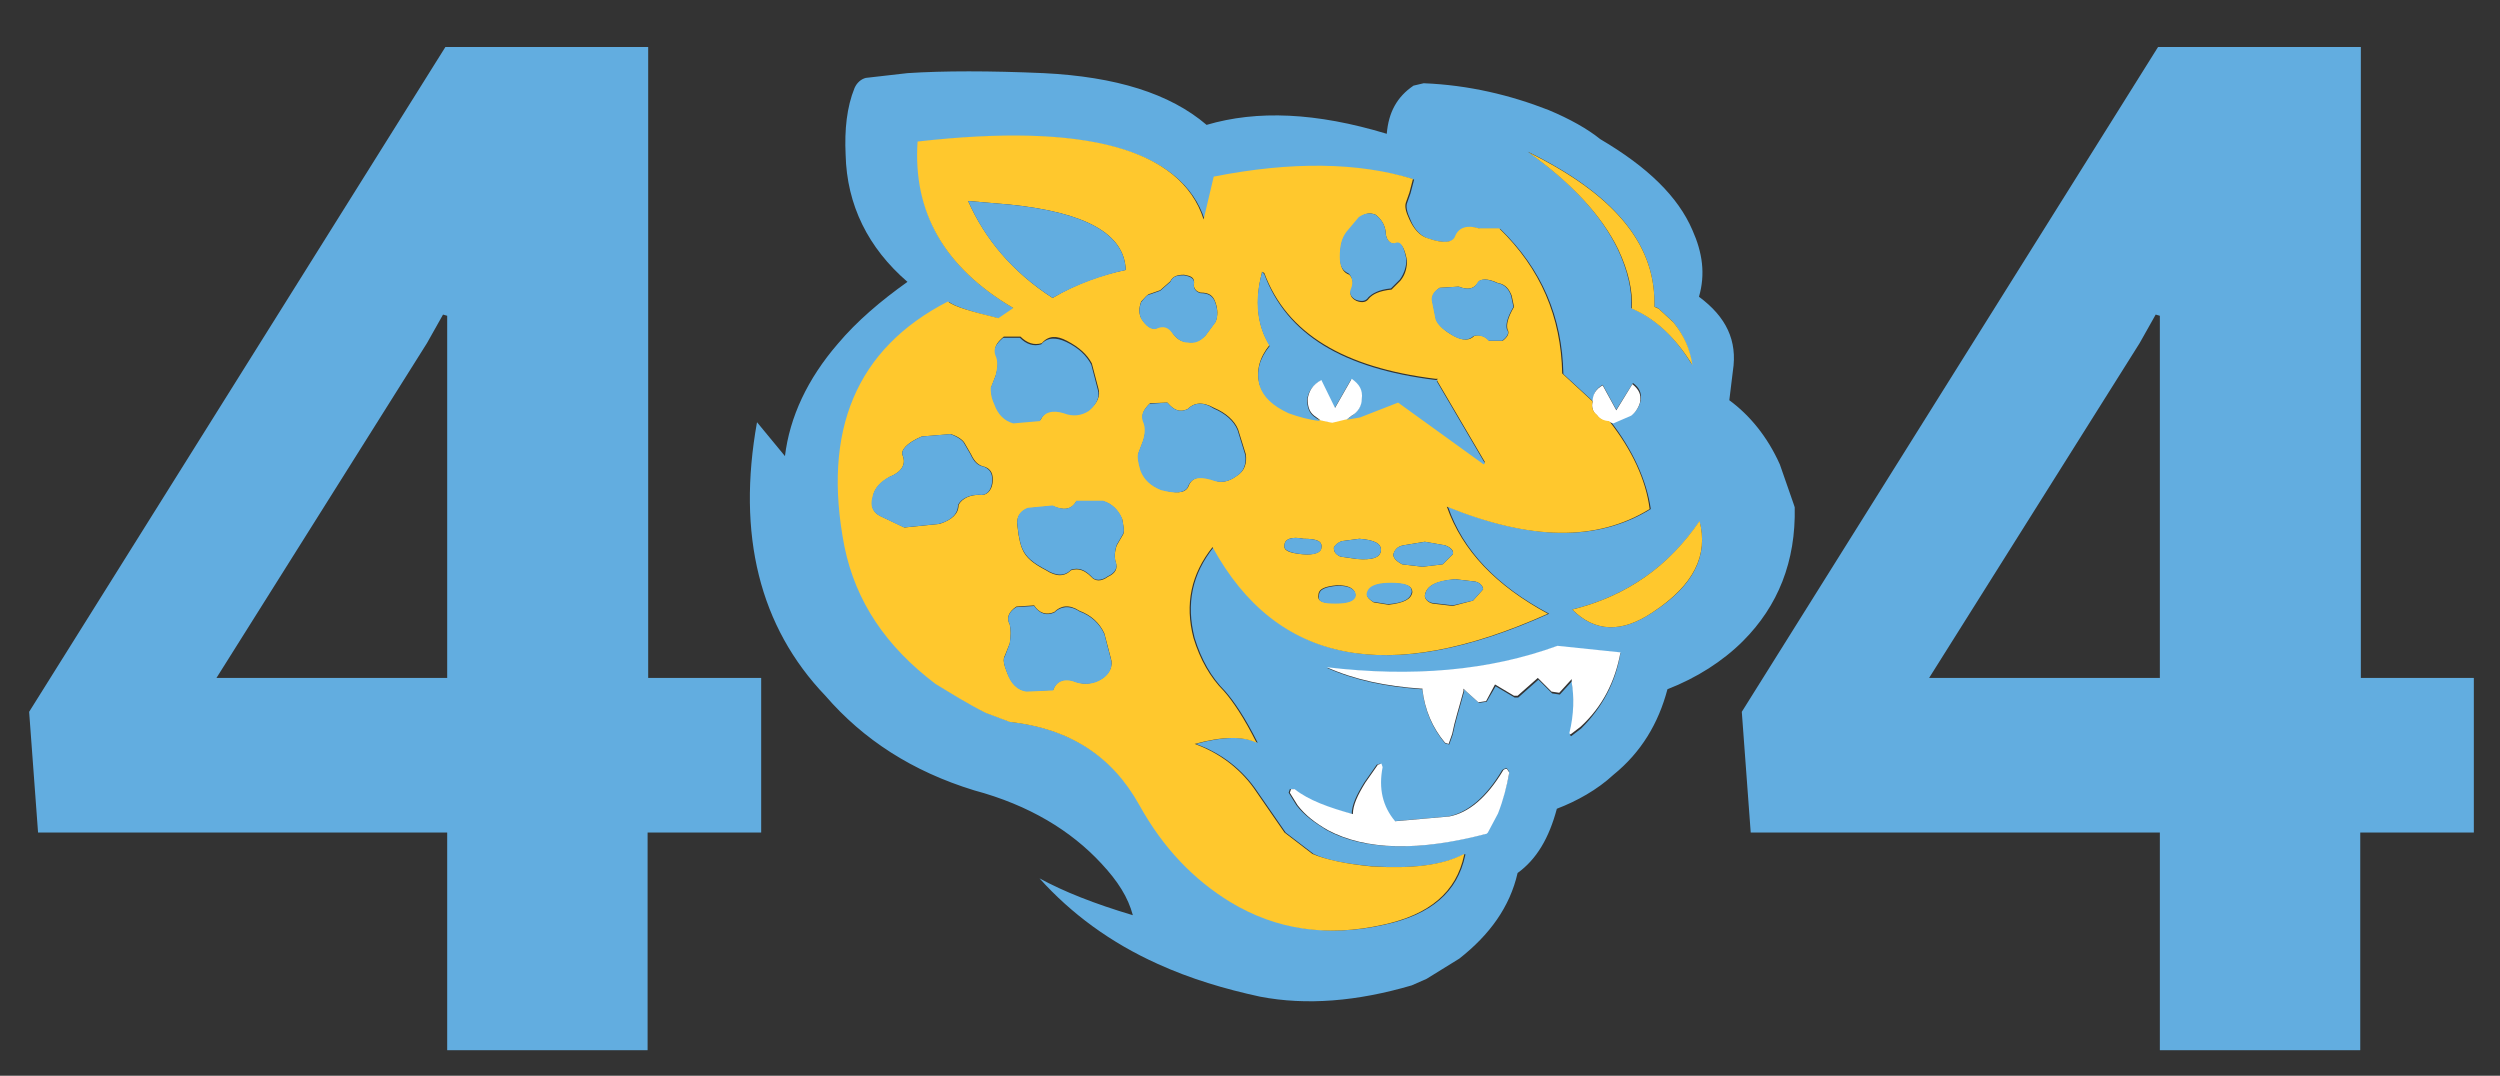 <?xml version="1.0" encoding="utf-8"?>
<!-- Generator: Adobe Illustrator 22.0.0, SVG Export Plug-In . SVG Version: 6.00 Build 0)  -->
<svg version="1.1" id="Layer_1" xmlns="http://www.w3.org/2000/svg" xmlns:xlink="http://www.w3.org/1999/xlink" x="0px" y="0px"
	 viewBox="0 0 420.4 180.9" style="enable-background:new 0 0 420.4 180.9;" xml:space="preserve">
<rect x="0" y="0" width="420.4" height="180.9" fill="#333333" stroke="none"/>
<style type="text/css">
	.st0{fill:#62ADE0;}
	.st1{fill-rule:evenodd;clip-rule:evenodd;fill:#62ADE0;}
	.st2{fill-rule:evenodd;clip-rule:evenodd;fill:#FFC82D;}
	.st3{fill-rule:evenodd;clip-rule:evenodd;fill:#FFFFFF;}
</style>
<g>
	<path class="st0" d="M396.9,114H416V140h-19.1v36.6h-33.7V140h-68.8l-1.5-20.3l70-111.8h34.1V114z M324.4,114h38.8V53.1l-0.7-0.2
		l-2.7,4.8L324.4,114z"/>
</g>
<g>
	<path class="st0" d="M108.9,114H128V140h-19.1v36.6H75.2V140H6.4l-1.5-20.3l70-111.8h34.1V114z M36.4,114h38.8V53.1l-0.7-0.2
		l-2.7,4.8L36.4,114z"/>
</g>
<g>
	<path class="st1" d="M269.1,23.4c-2.1-1.7-5.1-3.4-8.7-4.9c-6.4-2.5-13.4-4.2-21-4.5l-1.7,0.4c-2.8,1.9-4.2,4.5-4.5,8.1
		c-11.9-3.6-21.8-4-30.3-1.5c-6.2-5.3-15.3-8.1-27.4-8.7c-9.1-0.4-16.8-0.4-22.9,0l-7,0.8c-0.8,0.2-1.5,0.8-1.9,1.7
		c-1.3,3.2-1.7,7-1.5,11.2c0.2,8.5,3.8,15.7,10.4,21.4c-4.5,3.2-8.5,6.6-11.7,10.4c-5.1,5.9-8.1,12.3-8.9,18.9l-4.7-5.7
		c-3.4,18.9,0.4,34.4,11.5,46c6.4,7.4,14.6,12.7,25,15.9c9.3,2.5,16.3,6.8,21.4,12.3c2.8,3,4.5,5.7,5.3,8.7
		c-6.4-1.9-11.7-4-15.7-6.2c5.3,5.9,11.9,10.8,19.9,14.4c5.5,2.5,11.2,4.2,17.2,5.5c7.8,1.5,16.3,0.8,25.5-1.9l2.5-1.1l5.5-3.4
		c5.1-4,8.5-8.7,9.8-14.4c3.2-2.3,5.3-5.9,6.6-10.8c3.4-1.3,6.8-3.2,9.5-5.7c4.7-3.8,7.6-8.7,9.1-14.4c4.9-1.9,9.3-4.7,12.7-8.1
		c5.9-5.9,8.9-13.4,8.7-22.5l-0.2-0.6l-2.3-6.6c-2.1-4.7-5.1-8.3-8.5-10.8l0.6-4.9c0.8-5.1-1.1-9.1-5.7-12.5
		c1.1-3.8,0.6-7.4-1.1-11.2C282.2,33.1,277.1,28.1,269.1,23.4L269.1,23.4L269.1,23.4z M278.2,50.8v0.8l0.6,0.2l2.5,2.3
		c1.7,2.1,2.8,4.5,3.2,7.2c-2.8-4.7-6.2-7.8-10.2-9.5c0.2-3-0.6-6.4-2.3-10c-2.8-5.7-7.8-11.2-15.1-16.3
		C271.2,32.5,278.2,40.8,278.2,50.8L278.2,50.8L278.2,50.8z M269.5,64.7l2.3,4.2l2.8-4.5c1.1,0.8,1.5,1.7,1.3,3
		c-0.2,0.8-0.6,1.7-1.5,2.3l-3,1.3l-0.6-0.2c3.8,4.9,6.1,10,6.8,14.8c-8.9,5.5-20.1,5.3-34.1-0.4c2.5,7.4,8.3,13.4,17,18
		c-26.9,12.1-45.6,8.5-56.4-11.2c-3.6,4.5-4.7,9.5-3.2,15.3c1.1,3.6,2.8,6.6,5.1,8.9c1.5,1.7,3.4,4.5,5.5,8.7
		c-2.3-1.1-5.7-1.1-10.4,0.2c4.2,1.5,7.8,4.2,10.4,8.1l4.7,6.8l4.7,3.6c2.3,1.1,5.7,1.7,10,2.1c6.8,0.4,11.9-0.2,15.5-2.1v0.2
		c-1.3,6.2-5.7,10-13.6,11.7c-9.3,2.1-17.8,0.8-25.7-3.8c-6.1-3.8-11.2-9.1-15.3-16.3c-4.7-8.3-11.9-12.9-21.8-14l-4-1.5
		c-3-1.5-5.7-3.2-8.5-4.9c-8.3-6.4-13.4-13.8-15.3-23.1c-3.8-19.5,1.9-33.3,17.4-41.1c1.1,0.8,4,1.7,8.5,2.8l2.5-1.7
		c-11.7-6.8-17-16.1-16.1-28c28.2-3.2,44.3,1.3,48.1,13.1l1.7-7.2c13.1-2.5,24.4-2.3,33.5,0.4l-0.6,2.3l-0.6,1.7
		c-0.2,0.6,0,1.5,0.6,2.8c0.6,1.5,1.7,2.8,3.2,3.2c2.5,0.8,4,0.6,4.5-0.4c0.6-1.5,2.1-1.9,4-1.3h3.4c7,6.8,10.4,14.8,10.6,24.4
		l5.1,4.7C267.8,66.2,268.4,65.4,269.5,64.7L269.5,64.7L269.5,64.7z M261.9,108.7l10.6,1.1c-0.8,4.9-3,9.1-6.6,12.7l-1.7,1.3
		l-0.2-0.2c0.8-3.2,0.8-6.2,0.4-8.5v-0.6l-2.1,2.3l-1.3-0.2l-2.3-2.3l-3.4,3h-0.6l-3.2-1.9L250,118l-1.3,0.2l-2.1-1.9l-0.4-0.4v0.4
		c-0.8,3-1.5,5.1-1.9,7.2l0,0l-0.6,1.7L243,125c-2.1-2.5-3.4-5.5-3.8-8.9v-0.2H239c-5.9-0.4-11.2-1.5-15.9-3.6
		C237.5,114,250.4,112.9,261.9,108.7L261.9,108.7L261.9,108.7z M278,102.9c-5.3,3.6-9.8,3.4-13.6-0.4c9.3-2.3,16.3-7.4,21.4-14.8
		C287.3,93.4,284.8,98.5,278,102.9L278,102.9L278,102.9z M253.4,129.2l0.4,0.6c-0.4,2.3-1.1,4.7-2.1,7L250,140l-0.2,0.2
		c-11.5,3-20.4,2.8-26.7-0.6c-2.1-1.3-3.8-2.5-5.1-4.2l-1.3-2.1l0.2-0.6h0.6c2.3,1.9,5.7,3.2,9.8,4.2c0-1.5,0.8-3.2,2.1-5.3l2.1-3
		l0.6-0.2l0.2,0.6c-0.6,3.6,0,6.6,2.1,9.1l9.1-0.8c3.2-0.6,6.4-3.2,9.1-7.8C253,129.2,253.2,129.2,253.4,129.2L253.4,129.2z"/>
	<path class="st2" d="M278.2,51.6v-0.8c0-10-7-18.2-21.2-25.2c7.2,5.1,12.3,10.6,15.1,16.3c1.7,3.6,2.5,7,2.3,10
		c4,1.7,7.4,4.9,10.2,9.5c-0.4-2.8-1.5-5.1-3.2-7.2l-2.5-2.3L278.2,51.6L278.2,51.6z"/>
	<path class="st3" d="M271.8,69l-2.3-4.2c-1.1,0.6-1.7,1.5-1.7,2.8c-0.2,0.8,0,1.7,0.8,2.3c0.4,0.6,1.3,1.1,2.1,1.1l0.6,0.2l3-1.3
		c0.8-0.6,1.3-1.5,1.5-2.3c0.2-1.3-0.2-2.1-1.3-3L271.8,69L271.8,69z"/>
	<path class="st2" d="M267.8,67.5l-5.1-4.7c-0.2-9.5-3.6-17.6-10.6-24.4h-3.4c-1.9-0.6-3.4-0.2-4,1.3c-0.4,1.1-1.9,1.3-4.5,0.4
		c-1.5-0.4-2.5-1.7-3.2-3.2c-0.6-1.3-0.8-2.1-0.6-2.8l0.6-1.7l0.6-2.3c-9.1-2.8-20.4-3-33.5-0.4l-1.7,7.2
		c-3.8-11.9-19.9-16.3-48.1-13.1c-0.8,11.9,4.5,21.2,16.1,28l-2.5,1.7c-4.5-1.1-7.4-1.9-8.5-2.8C144,58.6,138.2,72.4,142,91.9
		c1.9,9.3,7,16.8,15.3,23.1c2.8,1.7,5.5,3.4,8.5,4.9l4,1.5c10,1.1,17.2,5.7,21.8,14c4,7.2,9.1,12.5,15.3,16.3
		c7.8,4.7,16.3,5.9,25.7,3.8c7.8-1.7,12.3-5.5,13.6-11.7v-0.2c-3.6,1.9-8.7,2.5-15.5,2.1c-4.2-0.4-7.6-1.1-10-2.1l-4.7-3.6l-4.7-6.8
		c-2.5-3.8-6.2-6.6-10.4-8.1c4.7-1.3,8.1-1.3,10.4-0.2c-2.1-4.2-4-7-5.5-8.7c-2.3-2.3-4-5.3-5.1-8.9c-1.5-5.7-0.4-10.8,3.2-15.3
		c10.8,19.7,29.5,23.3,56.4,11.2c-8.7-4.7-14.4-10.6-17-18c14,5.7,25.2,5.9,34.1,0.4c-0.6-4.9-3-10-6.8-14.8c-0.8,0-1.7-0.4-2.1-1.1
		C267.8,69.2,267.6,68.4,267.8,67.5L267.8,67.5L267.8,67.5z M162.8,33.8l7,0.6c12.7,1.3,19.3,4.9,19.5,11c-4,0.8-8.3,2.3-12.3,4.7
		C170.2,45.7,165.6,40.1,162.8,33.8L162.8,33.8L162.8,33.8z M167.3,67.9c-0.6-1.3-0.6-2.1-0.6-2.8l0.8-2.1c0.4-1.5,0.4-2.5,0-3.4
		c-0.4-1.1,0-1.9,1.3-3h2.8c1.1,1.1,2.3,1.5,3.6,1.1c1.1-1.3,2.5-1.3,4.2-0.4c2.1,1.1,3.4,2.3,4.2,3.8l1.1,4.2
		c0.4,1.3-0.2,2.5-1.5,3.6c-1.3,0.8-2.8,1.1-4.2,0.4c-1.9-0.6-3.4-0.2-4,1.3l-4.5,0.4C169,70.7,167.9,69.6,167.3,67.9L167.3,67.9
		L167.3,67.9z M151.8,76.6c-0.4-0.8,0.6-2.1,3.2-3.2l4.9-0.4c1.3,0.4,2.1,1.1,2.3,1.5l1.1,1.9c0.6,1.3,1.3,1.9,2.3,2.1
		c1.1,0.4,1.5,1.3,1.3,2.8c-0.2,1.3-1.1,2.1-2.1,1.9c-1.7,0-3,0.6-3.6,1.7c0,1.5-1.1,2.5-3.2,3.2l-5.9,0.6l-4-1.9
		c-1.3-0.6-1.7-1.7-1.3-3.2c0.2-1.5,1.3-2.5,2.8-3.4C151.6,79.4,152.4,78.1,151.8,76.6L151.8,76.6L151.8,76.6z M169.8,108.2
		c0.2-1.3,0.2-2.3,0-3.2c-0.6-1.1-0.2-2.1,1.1-3l3-0.2c0.8,1.3,2.1,1.7,3.4,1.1c1.1-1.1,2.5-1.3,4.2-0.2c2.1,0.8,3.4,2.1,4.2,3.8
		l1.1,4.2c0.4,1.3-0.2,2.5-1.5,3.4c-1.3,0.8-2.8,1.1-4.2,0.6c-1.9-0.8-3.4-0.4-4,1.3l-4.5,0.2c-1.5-0.2-2.5-1.3-3.2-3
		c-0.6-1.5-0.8-2.3-0.4-3L169.8,108.2L169.8,108.2L169.8,108.2z M231.3,36.1c0.8,0.6,1.5,1.5,1.7,2.8c0,1.5,0.8,2.3,1.9,2.1
		c0.8-0.2,1.3,0.8,1.7,2.8c0,1.1-0.2,2.3-1.1,3.4l-1.5,1.5c-2.1,0.2-3.2,0.8-3.8,1.5c-0.4,0.6-1.1,0.8-2.1,0.4
		c-0.8-0.4-1.3-1.1-0.8-1.9c0.4-1.1,0.2-1.9-0.4-2.5c-1.1-0.4-1.5-1.3-1.5-2.8c0-1.9,0.2-3.2,1.1-4.2l2.1-2.5
		C229.4,35.9,230.3,35.7,231.3,36.1L231.3,36.1L231.3,36.1z M242.1,48.4l3.2-0.2c1.5,0.6,2.5,0.4,3.2-0.6c0.4-0.8,1.7-0.8,3.4,0
		c1.3,0.2,1.9,1.1,2.3,2.1l0.4,1.9c-1.1,1.9-1.3,3-1.1,3.8c0.4,0.6,0,1.3-0.8,1.9h-2.3c-0.6-0.8-1.7-1.1-2.5-0.8
		c-0.8,0.8-1.9,0.8-3.4,0c-1.5-0.8-2.5-1.7-3-2.8l-0.6-3C240.7,49.9,241.1,49.1,242.1,48.4L242.1,48.4L242.1,48.4z M191.9,53.5
		c-0.4-0.8-0.4-1.7,0-2.8c0.6-0.6,1.1-1.3,1.5-1.3l1.7-0.6l1.7-1.5c0.4-0.8,1.1-1.1,2.3-1.1c1.1,0.2,1.7,0.4,1.7,1.3
		c-0.2,0.8,0.2,1.5,1.1,1.7c1.3,0,2.1,0.4,2.5,1.7c0.4,1.1,0.4,2.3,0,3.2l-1.7,2.3c-0.8,0.8-1.7,1.3-3,1.1c-1.1,0-1.9-0.6-2.5-1.5
		c-0.6-1.1-1.5-1.5-2.8-0.8C193.6,55.4,192.7,54.8,191.9,53.5L191.9,53.5L191.9,53.5z M212.2,45.9v-0.2l0.4,0.2
		c3.8,10.2,13.4,15.9,28.8,17.8h0.4l-0.2,0.2l8.1,13.8l-0.2,0.2l-14.4-10.4l-6.4,2.5l-2.3,0.4l-2.5,0.6l-1.9-0.4
		c-1.9-0.2-3.6-0.6-5.3-1.3c-2.8-1.3-4.2-2.8-4.9-4.7c-0.6-2.3,0-4.5,1.7-6.6C211.4,54.8,211,50.5,212.2,45.9L212.2,45.9L212.2,45.9
		z M196.3,67.7c1.1,1.3,2.1,1.7,3.4,1.1c1.1-1.1,2.5-1.3,4.5-0.2c1.9,0.8,3.4,2.1,4,3.6l1.3,4.2c0.2,1.5-0.2,2.8-1.5,3.6
		c-1.5,1.1-2.8,1.3-4.2,0.6c-2.1-0.6-3.4-0.4-4,1.3c-0.6,1.1-2.1,1.1-4.5,0.4c-1.7-0.6-2.8-1.7-3.4-3.2c-0.4-1.3-0.6-2.3-0.4-3
		l0.8-2.1c0.4-1.3,0.4-2.3,0-3.2c-0.4-1.1,0-1.9,1.1-3L196.3,67.7L196.3,67.7L196.3,67.7z M185.5,84.3c1.5,0.4,2.5,1.5,3.2,3
		c0.2,1.1,0.4,1.9,0.2,2.5l-1.1,1.9c-0.4,1.1-0.4,2.1-0.2,2.8c0.4,1.1,0,1.9-1.3,2.5c-1.1,0.8-2.1,0.8-2.8,0
		c-1.1-1.1-2.1-1.5-3.4-1.1c-1.1,1.1-2.5,1.1-4.2,0c-2.1-1.1-3.4-2.1-4-3.6c-0.2-0.4-0.6-1.7-0.8-3.8c-0.2-1.3,0.2-2.3,1.7-3
		l4.2-0.4c1.9,0.8,3.2,0.6,4-0.8H185.5L185.5,84.3L185.5,84.3z M228.6,90.6c2.5,0.2,3.8,0.8,3.6,2.1c-0.2,1.1-1.5,1.5-4,1.3
		l-2.8-0.4c-0.8-0.4-1.1-0.8-1.1-1.5c0.2-0.4,0.6-0.8,1.3-1.1L228.6,90.6L228.6,90.6L228.6,90.6z M222.2,92.1c0,0.8-1.3,1.3-3.2,1.1
		c-2.1-0.2-3.2-0.6-3-1.5c0-1.1,1.3-1.5,3.2-1.1C221.4,90.6,222.4,91,222.2,92.1L222.2,92.1L222.2,92.1z M224.5,101.4
		c-1.9,0-3-0.2-2.8-1.3c0-1.1,1.1-1.5,3.2-1.7c1.9,0,3,0.6,3,1.7C227.7,101,226.7,101.4,224.5,101.4L224.5,101.4L224.5,101.4z
		 M233.5,101.7l-2.5-0.4c-0.6-0.4-1.1-0.8-1.1-1.3c0.2-1.3,1.5-1.9,4-1.9c2.5,0,3.6,0.4,3.6,1.5C237.3,100.8,236,101.4,233.5,101.7
		L233.5,101.7L233.5,101.7z M244.3,93.2l-1.7,1.7l-3.4,0.4l-3.4-0.4c-1.1-0.6-1.5-1.1-1.5-1.7c0.2-0.6,0.6-1.3,1.7-1.5l3.6-0.6
		l3.4,0.6C244.1,92.1,244.5,92.7,244.3,93.2L244.3,93.2L244.3,93.2z M244.3,101.9l-3.4-0.4c-0.8-0.2-1.3-0.8-1.3-1.3
		c0.2-1.7,1.9-2.5,5.1-2.8l3.4,0.4c0.8,0.2,1.3,0.8,1.3,1.3l-1.7,1.9L244.3,101.9L244.3,101.9z"/>
	<path class="st1" d="M169.8,34.4l-7-0.6c2.8,6.4,7.4,11.9,14.2,16.3c4-2.3,8.3-3.8,12.3-4.7C189.1,39.3,182.5,35.7,169.8,34.4
		L169.8,34.4z"/>
	<path class="st1" d="M166.6,65.2c0,0.6,0,1.5,0.6,2.8c0.6,1.7,1.7,2.8,3.2,3.2l4.5-0.4c0.6-1.5,2.1-1.9,4-1.3
		c1.5,0.6,3,0.4,4.2-0.4c1.3-1.1,1.9-2.3,1.5-3.6l-1.1-4.2c-0.8-1.5-2.1-2.8-4.2-3.8c-1.7-0.8-3.2-0.8-4.2,0.4
		c-1.3,0.4-2.5,0-3.6-1.1h-2.8c-1.3,1.1-1.7,1.9-1.3,3c0.4,0.8,0.4,1.9,0,3.4L166.6,65.2L166.6,65.2z"/>
	<path class="st1" d="M155,73.4c-2.5,1.1-3.6,2.3-3.2,3.2c0.6,1.5-0.2,2.8-2.3,3.6c-1.5,0.8-2.5,1.9-2.8,3.4c-0.4,1.5,0,2.5,1.3,3.2
		l4,1.9l5.9-0.6c2.1-0.6,3.2-1.7,3.2-3.2c0.6-1.1,1.9-1.7,3.6-1.7c1.1,0.2,1.9-0.6,2.1-1.9c0.2-1.5-0.2-2.3-1.3-2.8
		c-1.1-0.2-1.7-0.8-2.3-2.1l-1.1-1.9c-0.2-0.4-1.1-1.1-2.3-1.5L155,73.4L155,73.4z"/>
	<path class="st1" d="M169.8,105c0.2,0.8,0.2,1.9,0,3.2l-0.8,2.1c-0.4,0.6-0.2,1.5,0.4,3c0.6,1.7,1.7,2.8,3.2,3l4.5-0.2
		c0.6-1.7,2.1-2.1,4-1.3c1.5,0.4,3,0.2,4.2-0.6c1.3-0.8,1.9-2.1,1.5-3.4l-1.1-4.2c-0.8-1.7-2.1-3-4.2-3.8c-1.7-1.1-3.2-0.8-4.2,0.2
		c-1.3,0.6-2.5,0.2-3.4-1.1l-3,0.2C169.6,102.9,169.2,104,169.8,105L169.8,105z"/>
	<path class="st1" d="M233,38.9c-0.2-1.3-0.8-2.1-1.7-2.8c-1.1-0.4-1.9-0.2-2.8,0.4l-2.1,2.5c-0.8,1.1-1.1,2.3-1.1,4.2
		c0,1.5,0.4,2.3,1.5,2.8c0.6,0.6,0.8,1.5,0.4,2.5c-0.4,0.8,0,1.5,0.8,1.9c1.1,0.4,1.7,0.2,2.1-0.4c0.6-0.6,1.7-1.3,3.8-1.5l1.5-1.5
		c0.8-1.1,1.1-2.3,1.1-3.4c-0.4-1.9-0.8-3-1.7-2.8C233.9,41.2,233,40.4,233,38.9L233,38.9z"/>
	<path class="st1" d="M245.3,48.2l-3.2,0.2c-1.1,0.6-1.5,1.5-1.3,2.3l0.6,3c0.4,1.1,1.5,1.9,3,2.8c1.5,0.8,2.5,0.8,3.4,0
		c0.8-0.2,1.9,0,2.5,0.8h2.3c0.8-0.6,1.3-1.3,0.8-1.9c-0.2-0.8,0-1.9,1.1-3.8l-0.4-1.9c-0.4-1.1-1.1-1.9-2.3-2.1
		c-1.7-0.8-3-0.8-3.4,0C247.9,48.6,246.8,48.8,245.3,48.2L245.3,48.2z"/>
	<path class="st1" d="M191.9,50.8c-0.4,1.1-0.4,1.9,0,2.8c0.8,1.3,1.7,1.9,2.5,1.7c1.3-0.6,2.1-0.2,2.8,0.8c0.6,0.8,1.5,1.5,2.5,1.5
		c1.3,0.2,2.1-0.2,3-1.1l1.7-2.3c0.4-0.8,0.4-2.1,0-3.2c-0.4-1.3-1.3-1.7-2.5-1.7c-0.8-0.2-1.3-0.8-1.1-1.7c0-0.8-0.6-1.1-1.7-1.3
		c-1.3,0-1.9,0.2-2.3,1.1l-1.7,1.5l-1.7,0.6C192.9,49.5,192.5,50.1,191.9,50.8L191.9,50.8z"/>
	<path class="st1" d="M212.2,45.7v0.2c-1.3,4.7-0.8,8.9,1.3,12.3c-1.7,2.1-2.3,4.2-1.7,6.6c0.6,1.9,2.1,3.4,4.9,4.7
		c1.7,0.6,3.4,1.1,5.3,1.3l-1.1-0.8c-0.8-0.6-1.1-1.7-1.1-2.8c0.2-1.3,0.8-2.3,2.3-3.2l2.3,4.7l2.8-4.9c1.3,0.8,1.9,1.9,1.7,3.4
		c0,1.1-0.6,2.1-1.7,2.8l-0.8,0.6l2.3-0.4l6.4-2.5l14.4,10.4l0.2-0.2l-8.1-13.8l0.2-0.2h-0.4c-15.5-1.9-25-7.6-28.8-17.8L212.2,45.7
		L212.2,45.7z"/>
	<path class="st3" d="M226.5,70.5l0.8-0.6c1.1-0.6,1.7-1.7,1.7-2.8c0.2-1.5-0.4-2.5-1.7-3.4l-2.8,4.9l-2.3-4.7
		c-1.5,0.8-2.1,1.9-2.3,3.2c0,1.1,0.2,2.1,1.1,2.8l1.1,0.8l1.9,0.4L226.5,70.5L226.5,70.5z"/>
	<path class="st1" d="M199.7,68.8c-1.3,0.6-2.3,0.2-3.4-1.1l-3,0.2c-1.1,1.1-1.5,1.9-1.1,3c0.4,0.8,0.4,1.9,0,3.2l-0.8,2.1
		c-0.2,0.6,0,1.7,0.4,3c0.6,1.5,1.7,2.5,3.4,3.2c2.3,0.6,3.8,0.6,4.5-0.4c0.6-1.7,1.9-1.9,4-1.3c1.5,0.6,2.8,0.4,4.2-0.6
		c1.3-0.8,1.7-2.1,1.5-3.6l-1.3-4.2c-0.6-1.5-2.1-2.8-4-3.6C202.3,67.5,200.8,67.7,199.7,68.8L199.7,68.8z"/>
	<path class="st1" d="M188.7,87.2c-0.6-1.5-1.7-2.5-3.2-3h-4.5c-0.8,1.5-2.1,1.7-4,0.8l-4.2,0.4c-1.5,0.6-1.9,1.7-1.7,3
		c0.2,2.1,0.6,3.4,0.8,3.8c0.6,1.5,1.9,2.5,4,3.6c1.7,1.1,3.2,1.1,4.2,0c1.3-0.4,2.3,0,3.4,1.1c0.6,0.8,1.7,0.8,2.8,0
		c1.3-0.6,1.7-1.5,1.3-2.5c-0.2-0.6-0.2-1.7,0.2-2.8l1.1-1.9C189.1,89.1,188.9,88.3,188.7,87.2L188.7,87.2z"/>
	<path class="st1" d="M232.2,92.7c0.2-1.3-1.1-1.9-3.6-2.1l-3,0.4c-0.6,0.2-1.1,0.6-1.3,1.1c0,0.6,0.2,1.1,1.1,1.5l2.8,0.4
		C230.7,94.2,232,93.8,232.2,92.7L232.2,92.7z"/>
	<path class="st1" d="M219,93.2c1.9,0.2,3.2-0.2,3.2-1.1c0.2-1.1-0.8-1.5-3-1.5c-1.9-0.4-3.2,0-3.2,1.1
		C215.8,92.5,216.9,93,219,93.2L219,93.2z"/>
	<path class="st1" d="M221.8,100.2c-0.2,1.1,0.8,1.3,2.8,1.3c2.1,0,3.2-0.4,3.4-1.3c0-1.1-1.1-1.7-3-1.7
		C222.8,98.7,221.8,99.1,221.8,100.2L221.8,100.2z"/>
	<path class="st1" d="M230.9,101.2l2.5,0.4c2.5-0.2,3.8-0.8,4-2.1c0-1.1-1.1-1.5-3.6-1.5c-2.5,0-3.8,0.6-4,1.9
		C229.8,100.4,230.3,100.8,230.9,101.2L230.9,101.2z"/>
	<path class="st1" d="M242.6,94.9l1.7-1.7c0.2-0.4-0.2-1.1-1.3-1.5l-3.4-0.6l-3.6,0.6c-1.1,0.2-1.5,0.8-1.7,1.5
		c0,0.6,0.4,1.1,1.5,1.7l3.4,0.4L242.6,94.9L242.6,94.9z"/>
	<path class="st1" d="M240.9,101.4l3.4,0.4l3.4-0.8l1.7-1.9c0-0.4-0.4-1.1-1.3-1.3l-3.4-0.4c-3.2,0.2-4.9,1.1-5.1,2.8
		C239.6,100.6,240,101.2,240.9,101.4L240.9,101.4z"/>
	<path class="st3" d="M272.5,109.7l-10.6-1.1c-11.5,4.2-24.4,5.3-38.8,3.6c4.7,2.1,10,3.2,15.9,3.6h0.2v0.2c0.4,3.4,1.7,6.4,3.8,8.9
		l0.6,0.2l0.6-1.7l0,0c0.4-2.1,1.1-4.2,1.9-7.2v-0.4l0.4,0.4l2.1,1.9l1.3-0.2l1.5-2.8l3.2,1.9h0.6l3.4-3l2.3,2.3l1.3,0.2l2.1-2.3
		v0.6c0.4,2.3,0.4,5.3-0.4,8.5l0.2,0.2l1.7-1.3C269.5,118.8,271.6,114.6,272.5,109.7L272.5,109.7z"/>
	<path class="st2" d="M264.4,102.5c3.8,3.8,8.3,4,13.6,0.4c6.8-4.5,9.3-9.5,7.8-15.3C280.7,95.1,273.7,100.2,264.4,102.5
		L264.4,102.5z"/>
	<path class="st3" d="M253.8,129.9l-0.4-0.6c-0.2,0-0.4,0-0.6,0.2c-2.8,4.7-5.9,7.2-9.1,7.8l-9.1,0.8c-2.1-2.5-2.8-5.5-2.1-9.1
		l-0.2-0.6l-0.6,0.2l-2.1,3c-1.3,2.1-2.1,3.8-2.1,5.3c-4-1.1-7.4-2.3-9.8-4.2h-0.6l-0.2,0.6l1.3,2.1c1.3,1.7,3,3,5.1,4.2
		c6.4,3.4,15.3,3.6,26.7,0.6l0.2-0.2l1.7-3.2C252.8,134.5,253.4,132.2,253.8,129.9L253.8,129.9z"/>
</g>
</svg>
